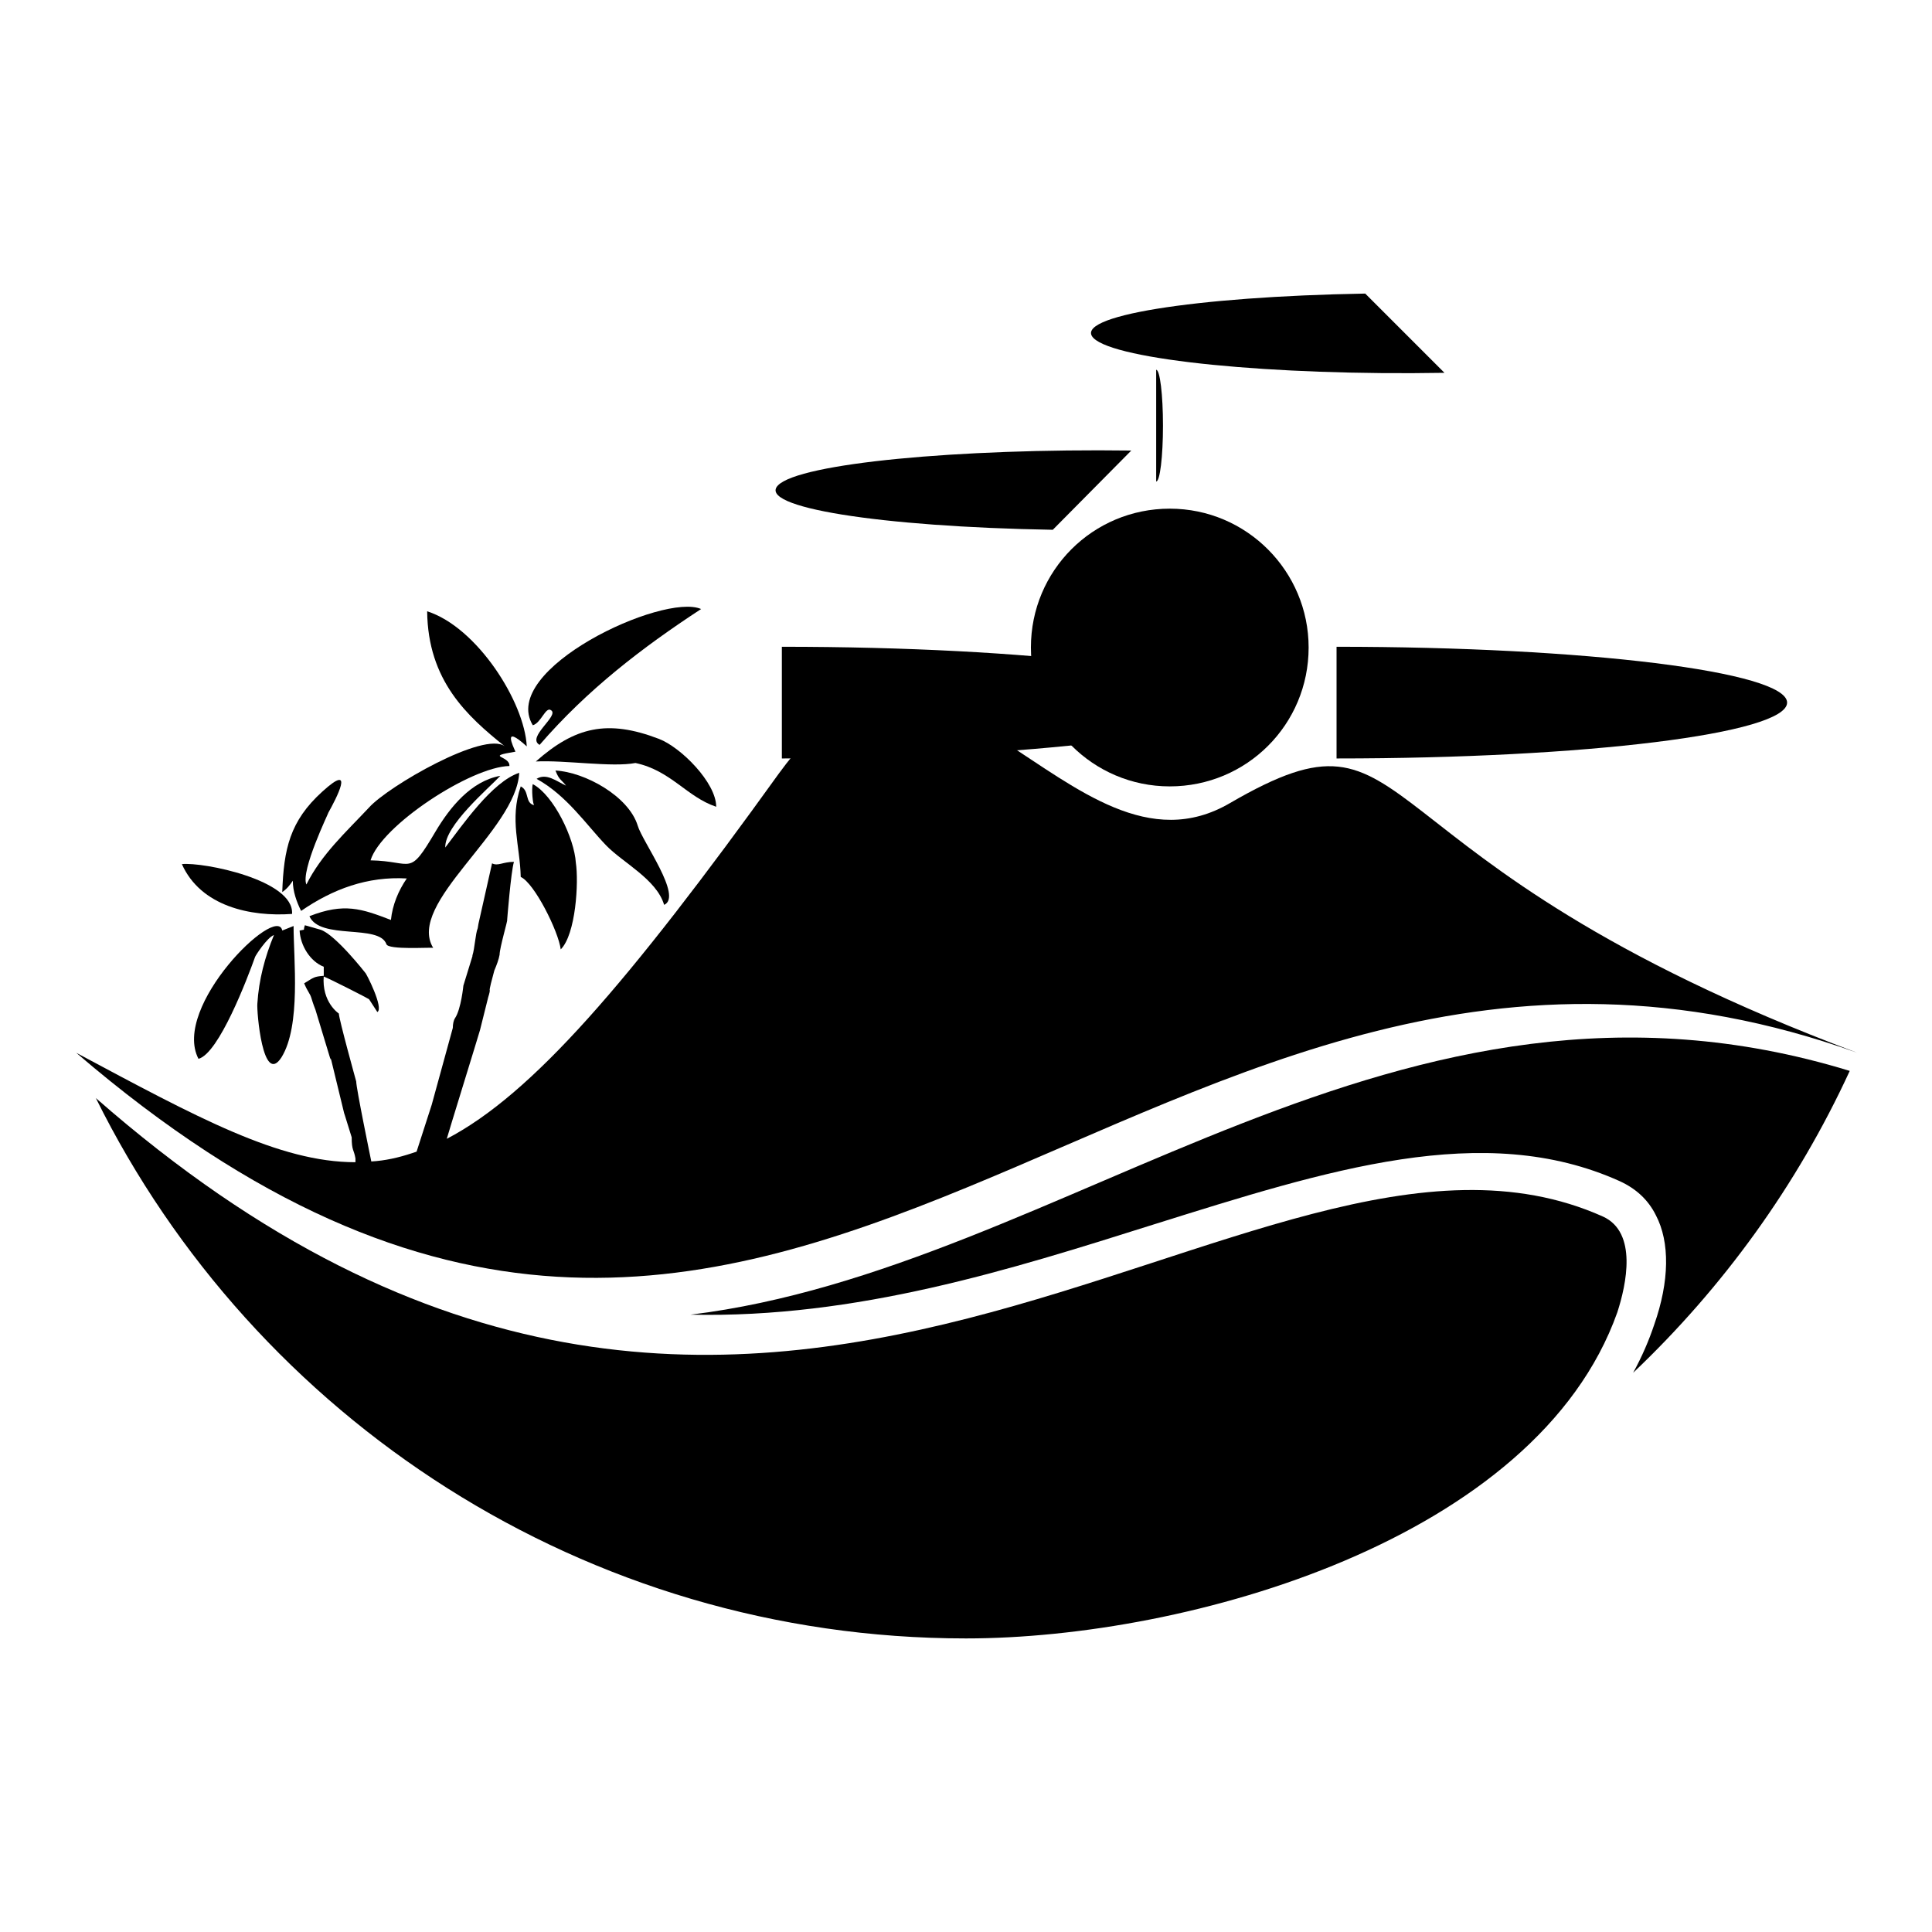 <?xml version="1.0" encoding="utf-8"?>
<!-- Svg Vector Icons : http://www.onlinewebfonts.com/icon -->
<!DOCTYPE svg PUBLIC "-//W3C//DTD SVG 1.1//EN" "http://www.w3.org/Graphics/SVG/1.1/DTD/svg11.dtd">
<svg version="1.1" xmlns="http://www.w3.org/2000/svg" xmlns:xlink="http://www.w3.org/1999/xlink" x="0px" y="0px" viewBox="0 0 256 256" enable-background="new 0 0 256 256" xml:space="preserve">
<g><g><path fill="#000000" d="M128,217.1c-50.5,0-94.3-29.2-115.3-71.6c88.8,77.9,152.8-5.3,199.7,15.7c4.6,2.1,3.1,9,1.9,12.7C203.6,204,157.5,217.1,128,217.1z"/><path fill="#000000" d="M216.4,181.9c1.2-2.2,2.1-4.3,2.8-6.4c2-5.7,2.1-10.9,0.2-14.5c-1-2-2.6-3.5-4.8-4.5c-18-8.1-38.6-1.5-61.9,5.8c-18.7,5.9-39.2,12.4-61.2,11.9c50-6.1,93.6-50.7,153.6-32.3C238.1,157.1,228.3,170.6,216.4,181.9z"/><path fill="#000000" d="M136.6,85.8c0,10.1,8.2,18.4,18.4,18.4s18.4-8.2,18.4-18.4c0-10.1-8.2-18.4-18.4-18.4S136.6,75.6,136.6,85.8L136.6,85.8z"/><path fill="#000000" d="M153.2,49c0.5,0,0.9,3.3,0.9,7.4s-0.4,7.4-0.9,7.4V49z"/><path fill="#000000" d="M139.5,70.2c-23-0.4-39.3-3-36.4-5.9c2.9-2.9,23.8-4.9,46.8-4.6L139.5,70.2z"/><path fill="#000000" d="M103.6,85.7c33,0,59.7,3.3,59.7,7.4s-26.7,7.4-59.7,7.4V85.7z"/><path fill="#000000" d="M177.1,85.7c33,0,59.7,3.3,59.7,7.4s-26.7,7.4-59.7,7.4V85.7z"/><path fill="#000000" d="M191.4,49.4c-22.8,0.4-43.6-1.7-46.5-4.6c-2.9-2.9,13.3-5.5,36-5.9L191.4,49.4z"/><path fill="#000000" d="M68.3,99.6c-0.3-0.7-1.8-3.7,1.5-0.7C69.5,93,63.2,83.1,56.6,81c0.1,9.2,5.3,13.9,10.3,17.9c-2.7-2.1-15.5,5.3-18,8.1c-3.1,3.3-6.3,6.2-8.3,10.2c-0.8-1.8,3-9.6,2.9-9.5c1-1.8,3.7-6.9-0.8-2.8c-4.3,3.9-5.1,7.6-5.3,13.3c0.6-0.4,1-0.9,1.4-1.5c0,1.4,0.5,2.8,1.1,4c4.2-2.9,8.8-4.6,14-4.3c-1.1,1.6-1.9,3.5-2.1,5.5c-3.9-1.5-6.2-2.3-10.8-0.5c1.4,3.2,9.2,1,10.2,3.7c0.2,0.8,5.9,0.4,6.2,0.5c-3.6-5.9,11-15.5,11.4-23.2c-3.6,1.2-7.5,6.9-9.8,9.9c-0.1-2.9,5.7-7.8,7.3-9.5c-3.9,0.7-6.7,4.2-8.6,7.4c-3.6,6.1-2.9,3.9-8.6,3.8c1.4-4.6,13.3-12.4,18.4-12.5C67.6,100.1,64.1,100.3,68.3,99.6z"/><path fill="#000000" d="M37.4,123.3c-0.7-3.6-14.7,10.1-11.1,17c2.7-0.7,6.5-10.7,7.5-13.5c0-0.1,1.6-2.6,2.5-2.9c-1.2,2.9-2,5.9-2.2,9.1c-0.1,0.9,0.7,11,3.2,7.1c2.6-4.2,1.6-13,1.6-17.4C38.4,122.9,37.9,123.1,37.4,123.3z"/><path fill="#000000" d="M92.9,80.7c-5-2.2-26.8,8-22.3,15.4c1.1-0.3,1.7-2.5,2.4-2c1.2,0.7-3.3,3.6-1.5,4.6C77.8,91.4,85.1,85.8,92.9,80.7z"/><path fill="#000000" d="M76.3,114.3c-0.2-3.2-2.9-8.9-5.7-10.4c-0.2,0.6,0,2.8,0.2,2.8c-1.3-0.3-0.6-1.9-1.8-2.5c-1.5,4.4-0.1,7.8,0,12c1.8,0.8,5,7.2,5.3,9.6C76.3,123.8,76.7,116.9,76.3,114.3z"/><path fill="#000000" d="M88,119.9c2.5-1.1-2.9-8.4-3.5-10.5c-1.2-3.9-7-7.1-10.9-7.3c0.5,1.3,0.8,1.2,1.4,2c-1.3-0.6-2.6-1.7-3.9-0.9c4,2.2,6.6,6.1,9.2,8.8C82.5,114.3,87,116.5,88,119.9z"/><path fill="#000000" d="M94.9,106.9c0-3.2-4.7-7.9-7.6-9c-6.8-2.6-11.1-1.6-16.3,3c3.9-0.2,10.1,0.8,13.2,0.2C88.9,102.1,91,105.6,94.9,106.9z"/><path fill="#000000" d="M38.7,121.1c0.3-4.5-11.8-6.9-14.6-6.6C26.6,120.1,33.2,121.5,38.7,121.1z"/><path fill="#000000" d="M163,106.4c-21.3,12.5-38.8-32.9-59.8-3.9c-20,27.8-32.7,42.5-44,48.4c0-0.1,4.3-14,4.4-14.4l1-4l0,0c0.1-0.5,0.3-0.9,0.3-1.3c-0.1,0,0.3-1.5,0.6-2.6c0.3-0.7,0.6-1.5,0.7-2.1c0-0.9,1.1-4.6,1-4.6l0,0c0,0,0.5-6.4,0.9-7.7c-1.5,0-2.1,0.6-2.9,0.2l-1.8,8c0,0-0.1,0.6-0.1,0.6c-0.3,0.7-0.4,2.7-0.7,3.6v0.1l-1.2,3.9c0,0-0.3,3.1-1.1,4.3c-0.2,0.3-0.3,0.8-0.3,1.3h0l-2.8,10.2l-2,6.2l-0.6,0.2l0,0c-1.8,0.6-3.6,1-5.4,1.1c-0.1-0.5-2-9.7-2-10.6c0,0-2.3-8.3-2.3-9c0,0-2.3-1.5-2-5c-1.3,0.1-1.3,0.2-2.6,1c0.2,0.4,0.2,0.5,0.5,1c0.6,1,0.3,0.7,1,2.5l2,6.6l0-0.2l0.1,0.3h0l1.7,7v0l0.1,0.3c0,0,0,0,0,0l0.9,2.9c0,1.8,0.3,1.6,0.5,2.8c0,0.2,0,0.3,0,0.5c-10.1,0-20.9-5.9-37-14.5c95.2,81.7,140.8-34.1,236,0C177.6,113.8,189,91.3,163,106.4z"/><path fill="#000000" d="M48.9,132.4C48.8,132.3,48.7,132.2,48.9,132.4l1.1,1.7c0.9-0.5-1.5-5.2-1.6-5.2c0,0-3.9-5-5.9-5.7l-2.1-0.6c-0.3,0.8,0.2,0.5-0.7,0.7c0.1,2,1.4,4.1,3.2,4.8l0,1.3C43.5,129.6,48.8,132.3,48.9,132.4z"/></g></g>
</svg>